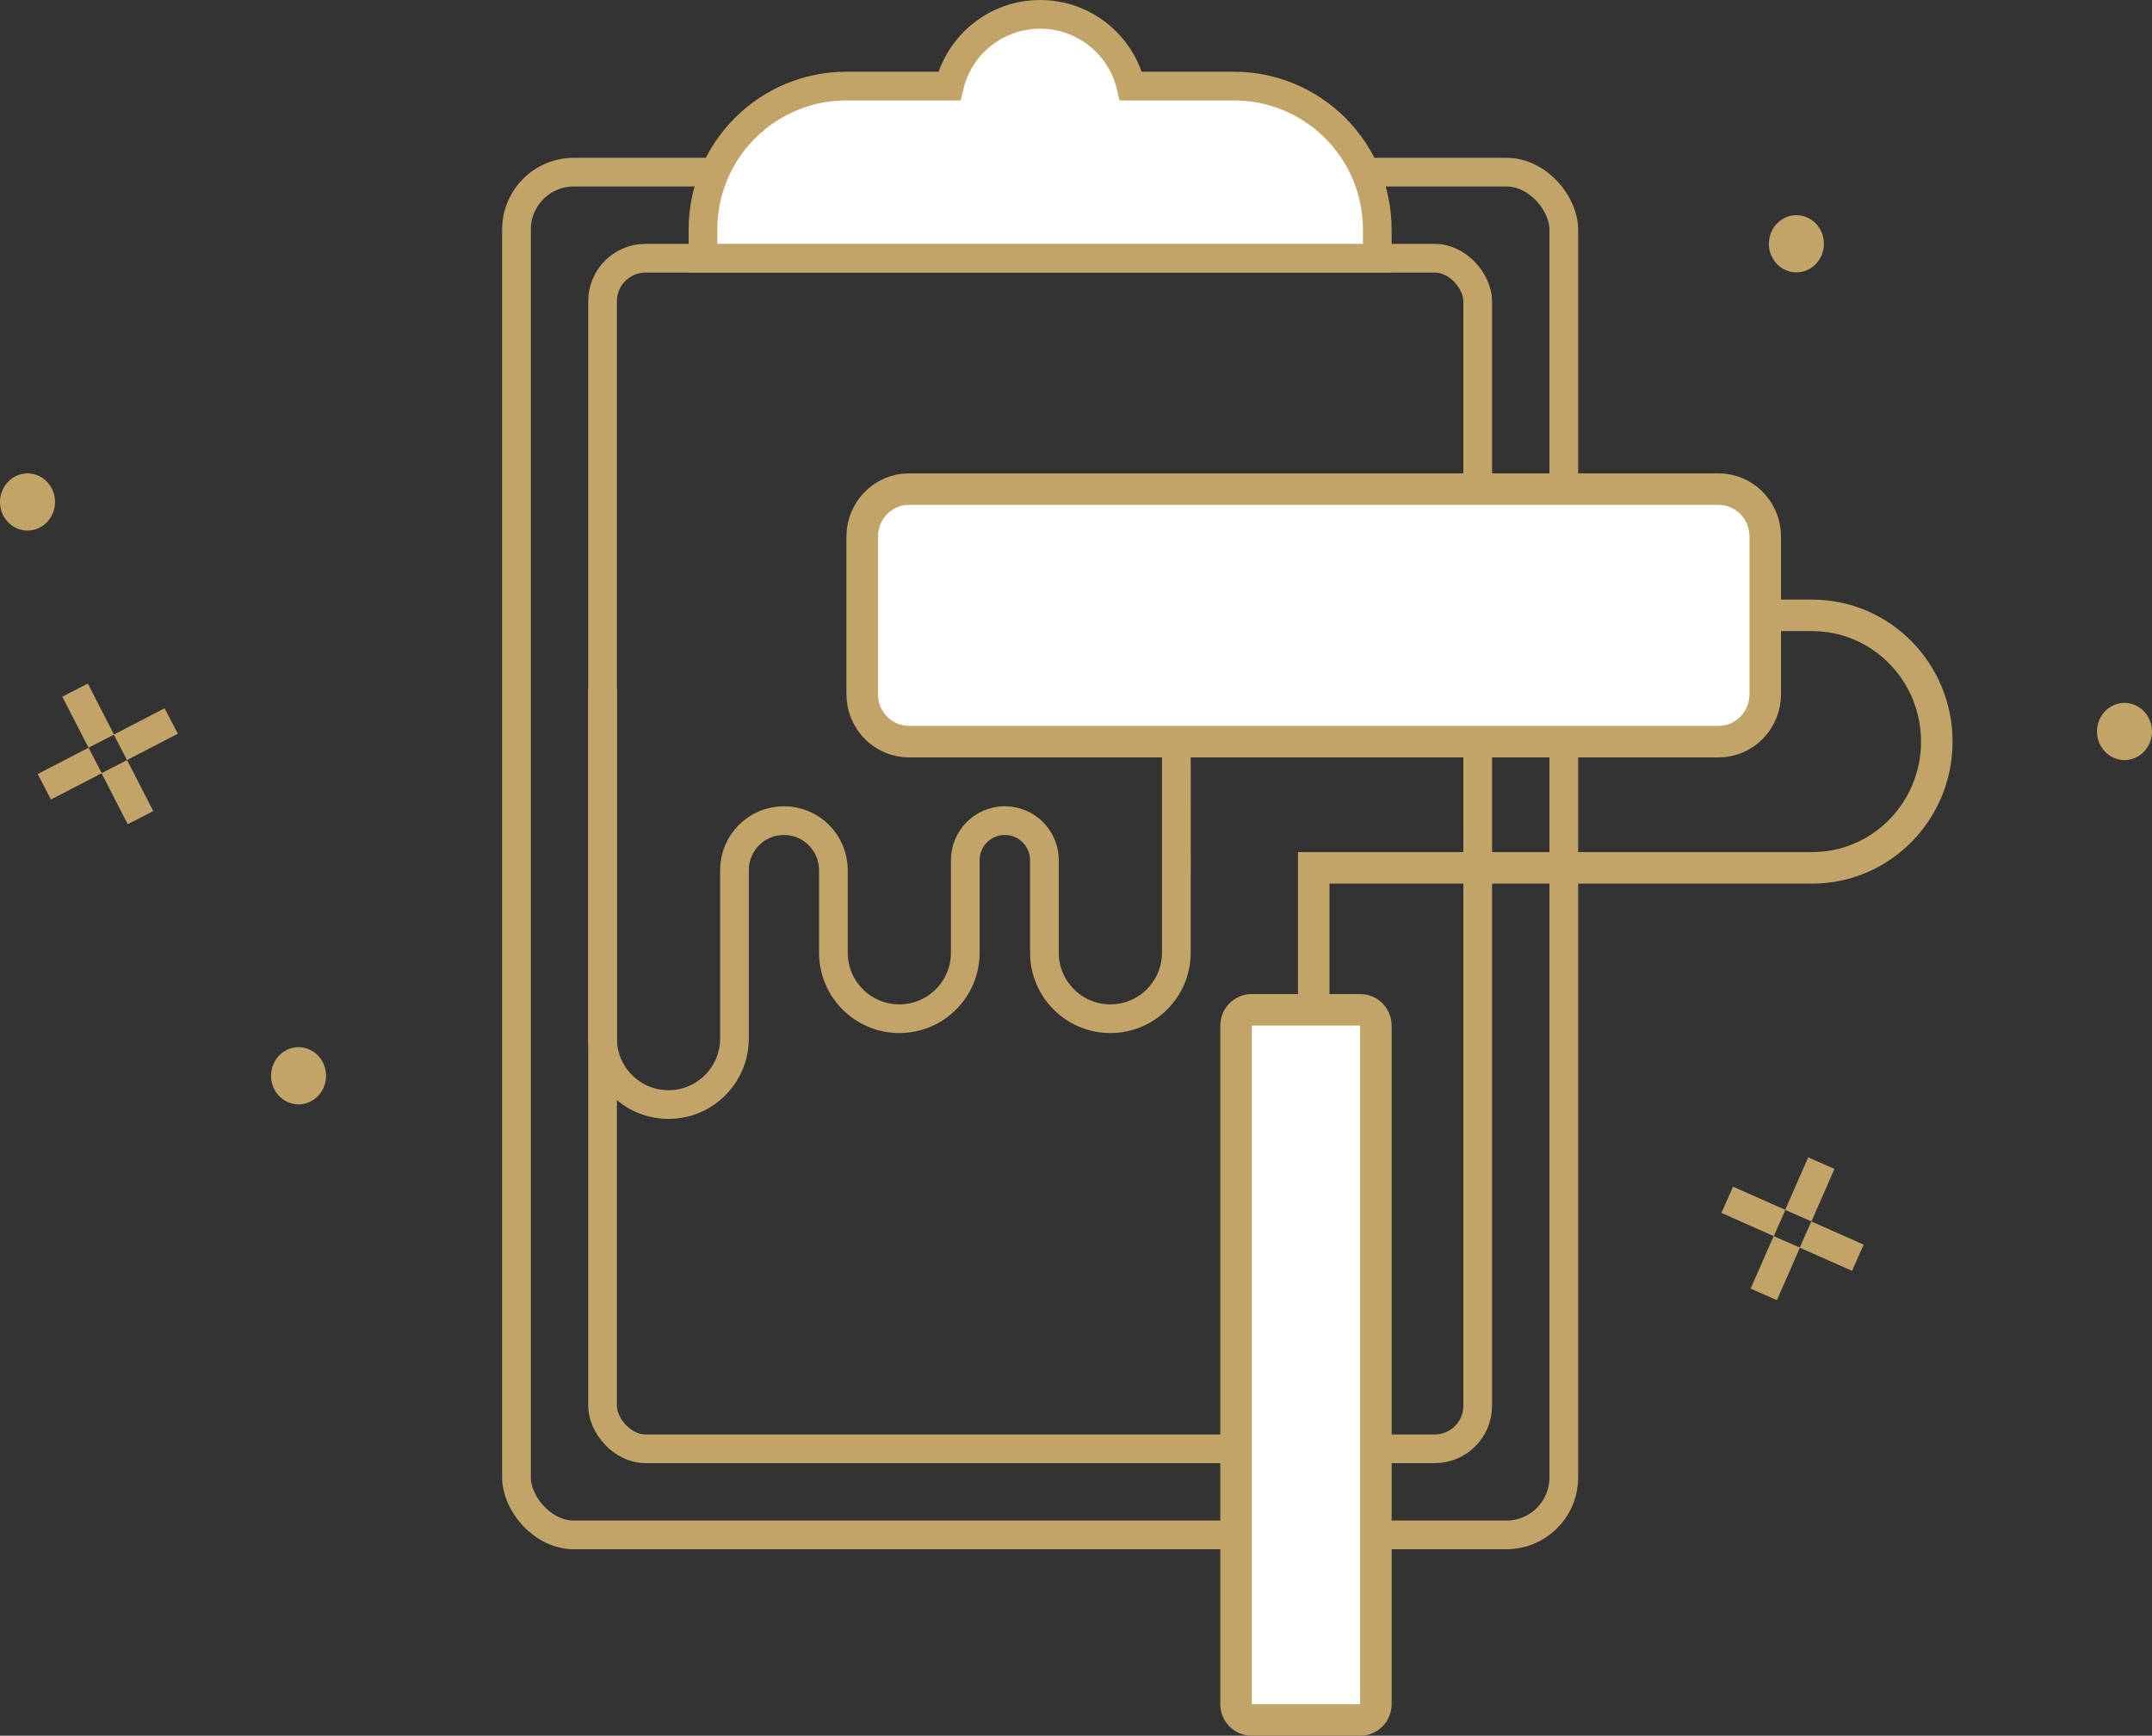 <?xml version="1.0" encoding="UTF-8"?>
<svg xmlns="http://www.w3.org/2000/svg" width="150" height="121" viewBox="0 0 150 121" fill="none">
  <rect x="0" y="0" width="150" height="121" fill="#333333" stroke="none"/>
  <path d="M124.439 18.818C123.47 18.373 123.031 17.197 123.458 16.189C123.886 15.182 125.018 14.726 125.987 15.17C126.956 15.615 127.395 16.791 126.967 17.799C126.54 18.806 125.408 19.262 124.439 18.818Z" fill="#C3A468"></path>
  <path d="M1.144 36.818C0.175 36.373 -0.264 35.197 0.164 34.189C0.591 33.182 1.723 32.726 2.692 33.17C3.661 33.615 4.1 34.791 3.672 35.799C3.245 36.806 2.113 37.262 1.144 36.818Z" fill="#C3A468"></path>
  <path d="M20.036 76.818C19.067 76.374 18.628 75.197 19.055 74.189C19.483 73.182 20.615 72.726 21.584 73.17C22.553 73.615 22.992 74.791 22.564 75.799C22.137 76.806 21.005 77.262 20.036 76.818Z" fill="#C3A468"></path>
  <path d="M147.308 52.818C146.339 52.373 145.9 51.197 146.327 50.189C146.755 49.182 147.887 48.726 148.856 49.17C149.825 49.615 150.264 50.791 149.836 51.799C149.409 52.806 148.277 53.262 147.308 52.818Z" fill="#C3A468"></path>
  <path d="M126.764 86.467L128.584 87.274M121.306 84.045L123.126 84.852M124.142 87.49L123.34 89.319M126.55 82L125.748 83.83" stroke="#C3A468" stroke-width="2" stroke-linecap="square"></path>
  <path d="M9.28 51.639L11.047 50.722M3.977 54.388L5.745 53.472M8.424 54.333L9.335 56.11M5.689 49L6.601 50.778" stroke="#C3A468" stroke-width="2" stroke-linecap="square"></path>
  <rect x="36" y="12" width="73" height="95" rx="4" stroke="#C3A468" stroke-width="2"></rect>
  <rect x="42" y="18" width="61" height="83" rx="3" stroke="#C3A468" stroke-width="2"></rect>
  <path d="M78.826 6H86C91.523 6 96 10.477 96 16V18H49V16C49 10.477 53.477 6 59 6H66.174C66.851 3.133 69.426 1 72.5 1C75.574 1 78.149 3.133 78.826 6Z" fill="white" stroke="#C3A468" stroke-width="2"></path>
  <path d="M119.788 34.098C121.573 34.098 123.045 35.568 123.045 37.412L123.045 48.388C123.045 50.232 121.573 51.702 119.788 51.702L63.355 51.702C61.57 51.702 60.098 50.232 60.098 48.388L60.098 37.412C60.098 35.568 61.57 34.098 63.355 34.098L119.788 34.098Z" fill="white" stroke="#C3A468" stroke-width="2.197"></path>
  <path d="M122.514 42.899L126.314 42.899C131.111 42.899 135 46.839 135 51.7C135 56.56 131.111 60.499 126.314 60.499L91.571 60.499L91.571 69.85" stroke="#C3A468" stroke-width="2.197"></path>
  <path d="M95.902 118.794C95.902 119.419 95.405 119.902 94.823 119.902L87.235 119.902C86.652 119.902 86.156 119.419 86.156 118.794L86.156 71.506C86.156 70.88 86.652 70.398 87.235 70.398L94.823 70.398C95.405 70.398 95.902 70.88 95.902 71.506L95.902 118.794Z" fill="white" stroke="#C3A468" stroke-width="2.197"></path>
  <path d="M82 60.889L81.993 51.889V66.413C81.993 68.955 79.935 71.016 77.396 71.016C74.858 71.016 72.799 68.955 72.799 66.413V59.968C72.799 58.443 71.564 57.206 70.041 57.206C68.518 57.206 67.283 58.443 67.283 59.968V66.413C67.283 68.955 65.225 71.016 62.686 71.016C60.147 71.016 58.089 68.955 58.089 66.413V60.659C58.089 58.752 56.546 57.206 54.642 57.206C52.737 57.206 51.194 58.752 51.194 60.659V72.397C51.194 74.939 49.136 77 46.597 77C44.058 77 42 74.939 42 72.397V48" stroke="#C3A468" stroke-width="2"></path>
</svg>
